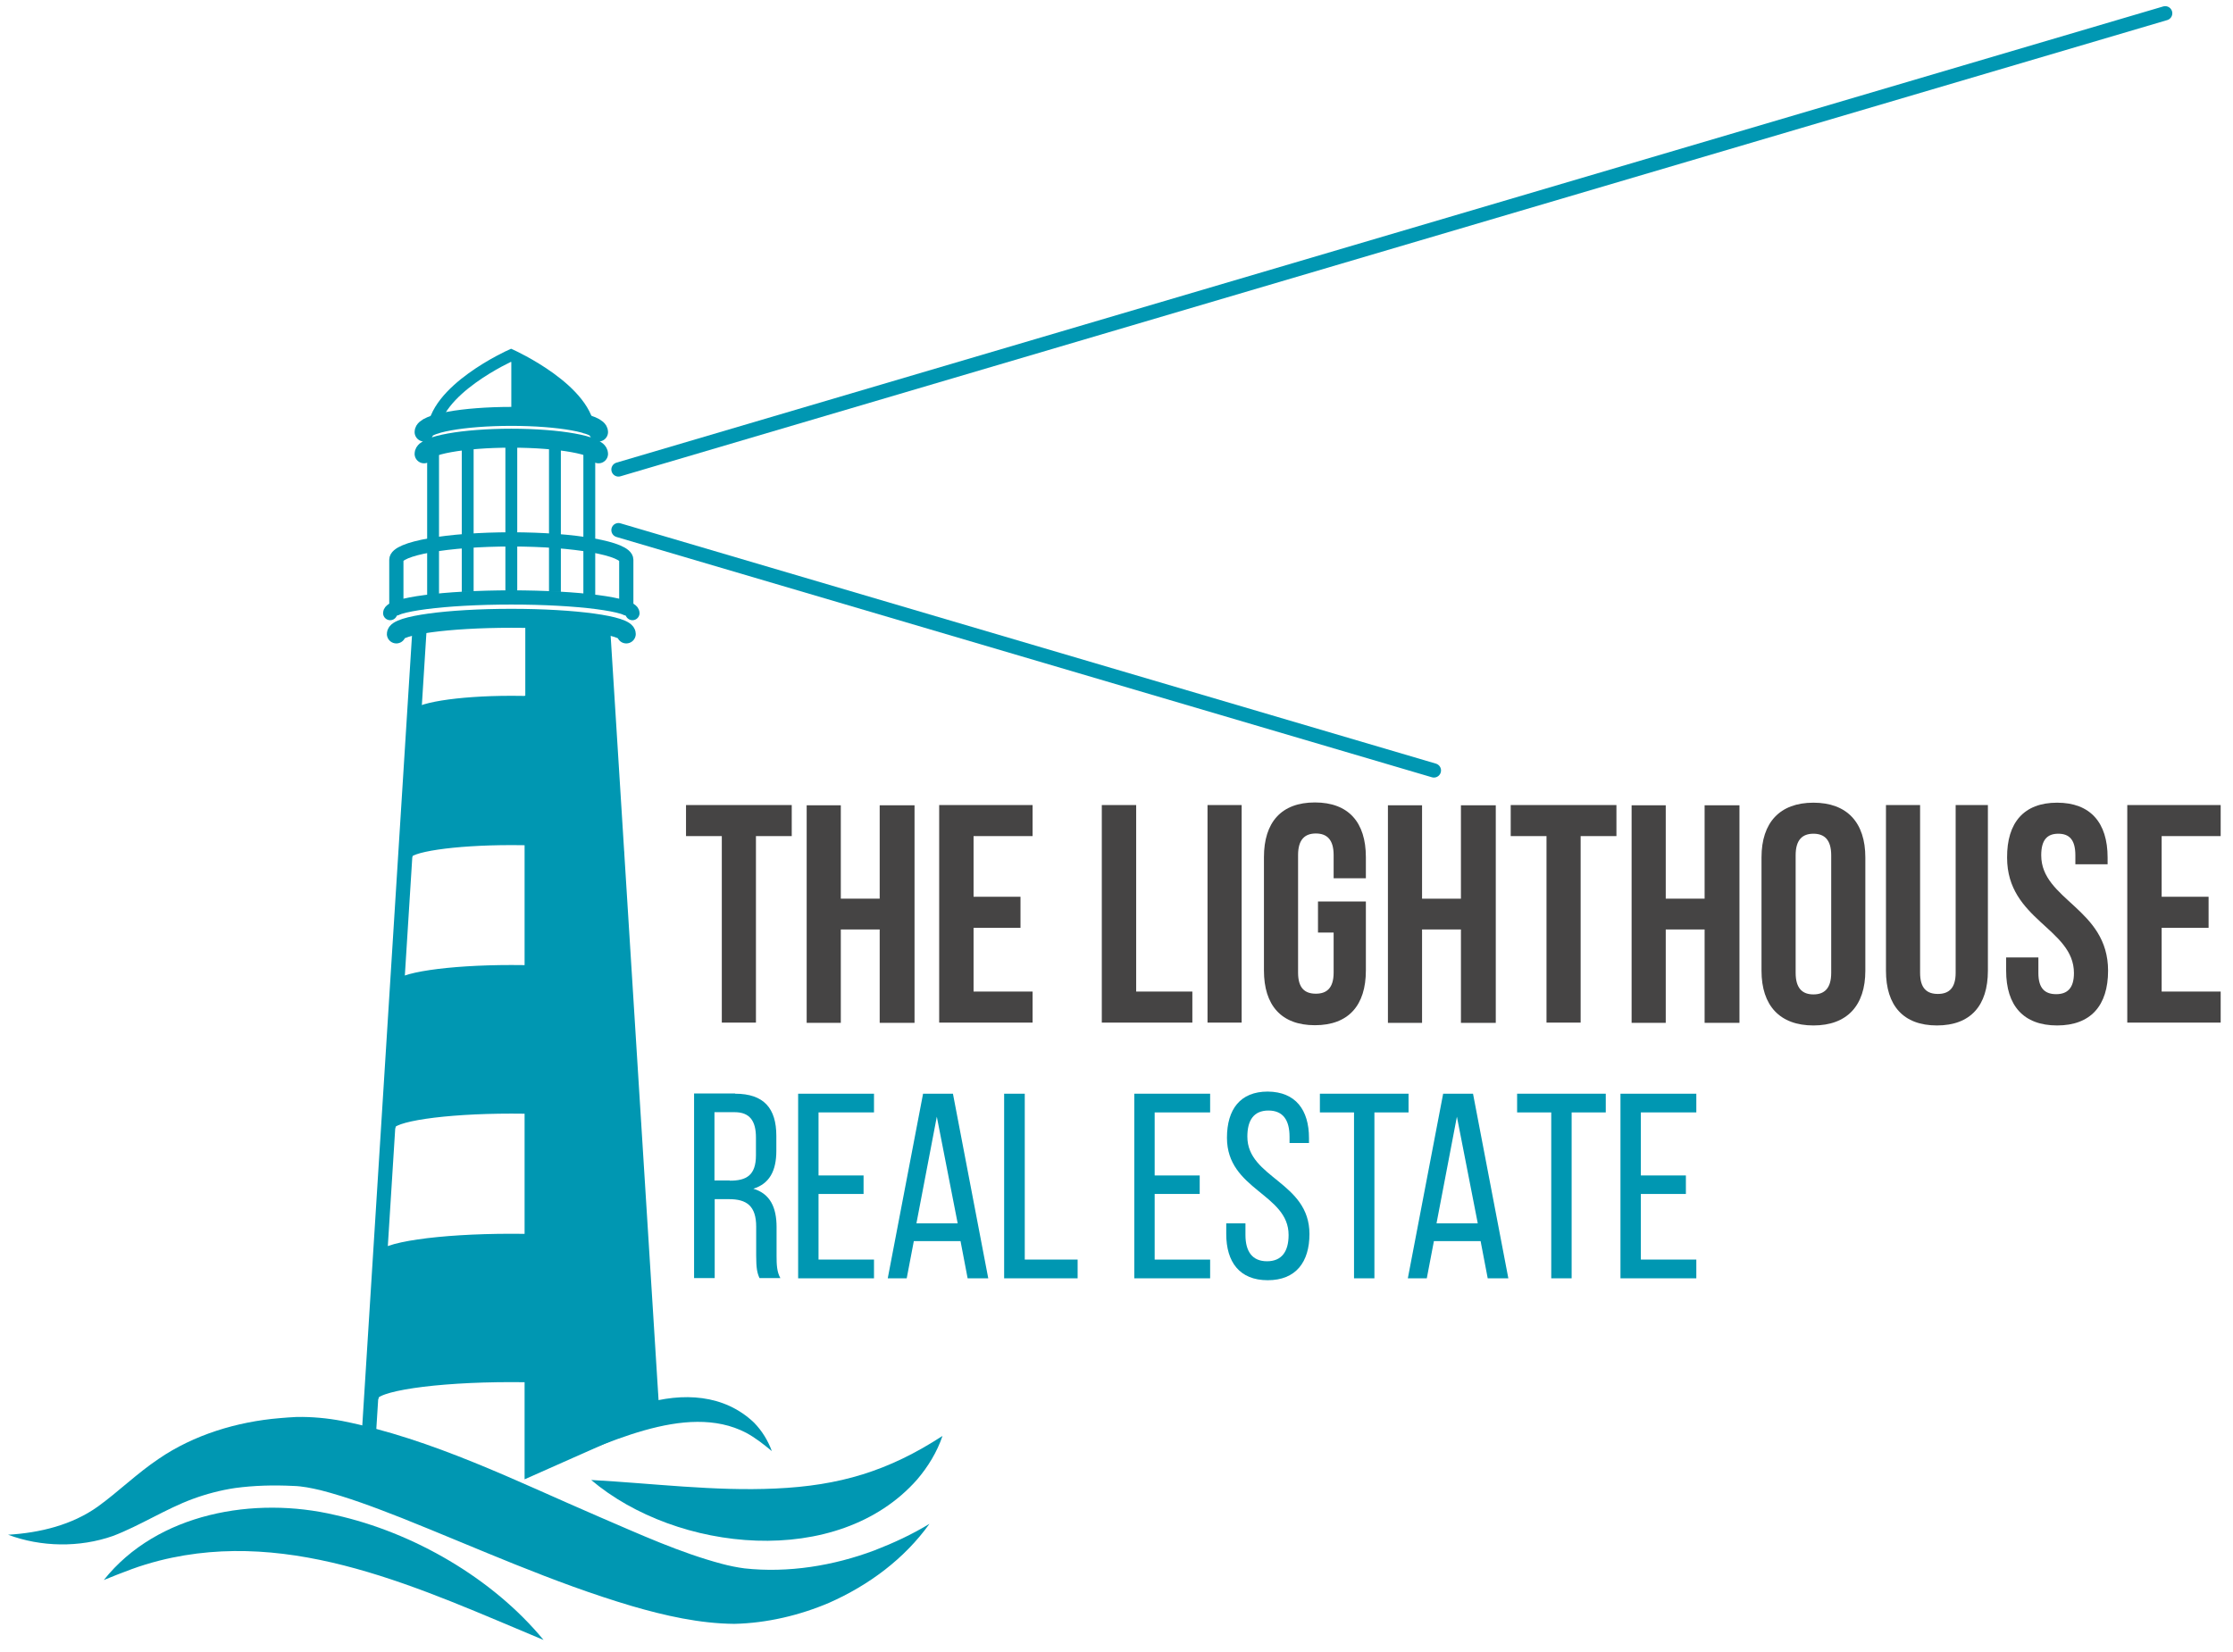 <svg xmlns="http://www.w3.org/2000/svg" xmlns:xlink="http://www.w3.org/1999/xlink" id="Capa_1" x="0px" y="0px" viewBox="0 0 942 697" style="enable-background:new 0 0 942 697;" xml:space="preserve"><style type="text/css">	.st0{clip-path:url(#SVGID_00000134971912500774839210000012154838061328233871_);fill:#0097B2;}			.st1{clip-path:url(#SVGID_00000134971912500774839210000012154838061328233871_);fill:none;stroke:#0097B2;stroke-width:5;stroke-miterlimit:10;}			.st2{clip-path:url(#SVGID_00000134971912500774839210000012154838061328233871_);fill:none;stroke:#0097B2;stroke-width:8;stroke-linecap:round;stroke-miterlimit:10;}			.st3{clip-path:url(#SVGID_00000134971912500774839210000012154838061328233871_);fill:none;stroke:#0097B2;stroke-width:6;stroke-linecap:round;stroke-miterlimit:10;}	.st4{fill:#454444;}	.st5{fill:#0097B2;}			.st6{clip-path:url(#SVGID_00000050661037683437573600000014393756499779638451_);fill:none;stroke:#0097B2;stroke-width:6;stroke-linecap:round;stroke-miterlimit:10;}	.st7{clip-path:url(#SVGID_00000050661037683437573600000014393756499779638451_);fill:#0097B2;}</style><g>	<defs>		<rect id="SVGID_1_" x="-38" y="-54" width="1056.4" height="881"></rect>	</defs>	<clipPath id="SVGID_00000009583953569886828900000015885073034234163378_">		<use xlink:href="#SVGID_1_" style="overflow:visible;"></use>	</clipPath>	<path style="clip-path:url(#SVGID_00000009583953569886828900000015885073034234163378_);fill:#0097B2;" d="M3.4,647.6   c13.4-0.8,27-4.1,37.9-11.9c8.7-6.3,16.5-14,25.6-20.1c14.9-10.2,33.1-15.7,51.1-17.2c2.2-0.2,5-0.4,7.2-0.5   c6.4-0.1,12.9,0.5,19.2,1.7c38.1,7.6,73.4,25.4,108.5,40.5c17,7.3,34,15.1,51.7,19.8c3,0.8,6.4,1.5,9.5,1.9   c18.4,2,37.5-1.1,54.8-7.6c8-3.1,15.8-6.7,23.2-11.2c-10.6,14.8-25.6,25.9-42.3,33.3c-12.4,5.3-26.3,8.6-40,8.9   c-14.6-0.1-29.5-3.5-43.2-7.5c-33.5-9.9-65.1-24.4-97.2-37.2c-11.5-4.5-22.5-8.7-34.2-11.7c-3.9-0.9-7.6-1.7-11.6-1.8   c-8.2-0.4-16.4-0.2-24.5,0.9c-6,0.9-12.1,2.5-17.8,4.6c-11.4,4.2-22.1,11.2-33.6,15.6C33.5,653.1,17.3,652.8,3.4,647.6"></path>	<path style="clip-path:url(#SVGID_00000009583953569886828900000015885073034234163378_);fill:#0097B2;" d="M249.4,624.5   c25.7,1.4,52,4.8,77.7,3.6c27-1.2,47.6-7.3,70.5-22.2c-2.3,6.8-6.1,13-10.7,18.4C353.4,662.3,285.4,655,249.4,624.5"></path>	<path style="clip-path:url(#SVGID_00000009583953569886828900000015885073034234163378_);fill:#0097B2;" d="M229.3,692   c-51.4-21.4-105.7-47.7-162-33.5c-3.9,1-7.9,2.2-11.7,3.6c-3.9,1.4-7.8,3-11.8,4.6c22.5-28.3,63.6-35.5,97.7-27.4   C174.3,646.6,207.8,665.9,229.3,692"></path>	<path style="clip-path:url(#SVGID_00000009583953569886828900000015885073034234163378_);fill:#0097B2;" d="M229.3,619.6   c19.1-22.8,63.6-43.3,88.8-19.3c3.4,3.5,5.9,7.6,7.5,12c-3.6-3-7.1-5.7-10.8-7.7C289.2,591.2,254.3,610.2,229.3,619.6"></path>			<path style="clip-path:url(#SVGID_00000009583953569886828900000015885073034234163378_);fill:none;stroke:#0097B2;stroke-width:5;stroke-miterlimit:10;" d="   M182.7,182.8c0-18.2,32.9-32.9,32.9-32.9s32.9,14.8,32.9,32.9"></path>			<path style="clip-path:url(#SVGID_00000009583953569886828900000015885073034234163378_);fill:none;stroke:#0097B2;stroke-width:8;stroke-linecap:round;stroke-miterlimit:10;" d="   M178.9,182.3c0-3.6,16.5-6.6,36.8-6.6c20.3,0,36.8,3,36.8,6.6"></path>			<path style="clip-path:url(#SVGID_00000009583953569886828900000015885073034234163378_);fill:none;stroke:#0097B2;stroke-width:8;stroke-linecap:round;stroke-miterlimit:10;" d="   M167.2,267.5c0-3.6,21.7-6.6,48.5-6.6s48.5,3,48.5,6.6"></path>			<path style="clip-path:url(#SVGID_00000009583953569886828900000015885073034234163378_);fill:none;stroke:#0097B2;stroke-width:6;stroke-linecap:round;stroke-miterlimit:10;" d="   M164.6,258.7c0-3.6,22.9-6.6,51.1-6.6s51.1,3,51.1,6.6"></path>			<path style="clip-path:url(#SVGID_00000009583953569886828900000015885073034234163378_);fill:none;stroke:#0097B2;stroke-width:6;stroke-linecap:round;stroke-miterlimit:10;" d="   M174.8,303.2c0-3.6,18.3-6.6,40.9-6.6c22.6,0,40.9,3,40.9,6.6"></path>			<path style="clip-path:url(#SVGID_00000009583953569886828900000015885073034234163378_);fill:none;stroke:#0097B2;stroke-width:6;stroke-linecap:round;stroke-miterlimit:10;" d="   M171.2,360.2c0-3.6,19.9-6.6,44.5-6.6s44.5,3,44.5,6.6"></path>			<path style="clip-path:url(#SVGID_00000009583953569886828900000015885073034234163378_);fill:none;stroke:#0097B2;stroke-width:6;stroke-linecap:round;stroke-miterlimit:10;" d="   M167.7,417.3c0-3.9,21.5-7.1,48-7.1s48,3.2,48,7.1"></path>			<path style="clip-path:url(#SVGID_00000009583953569886828900000015885073034234163378_);fill:none;stroke:#0097B2;stroke-width:6;stroke-linecap:round;stroke-miterlimit:10;" d="   M164.1,474.5c0-4.2,23.1-7.6,51.6-7.6s51.6,3.4,51.6,7.6"></path>			<path style="clip-path:url(#SVGID_00000009583953569886828900000015885073034234163378_);fill:none;stroke:#0097B2;stroke-width:6;stroke-linecap:round;stroke-miterlimit:10;" d="   M160.5,531.7c0-4.5,24.7-8.1,55.2-8.1c30.5,0,55.2,3.6,55.2,8.1"></path>			<path style="clip-path:url(#SVGID_00000009583953569886828900000015885073034234163378_);fill:none;stroke:#0097B2;stroke-width:6;stroke-linecap:round;stroke-miterlimit:10;" d="   M156.9,588.9c0-4.8,26.3-8.7,58.8-8.7s58.8,3.9,58.8,8.7"></path>			<path style="clip-path:url(#SVGID_00000009583953569886828900000015885073034234163378_);fill:none;stroke:#0097B2;stroke-width:6;stroke-linecap:round;stroke-miterlimit:10;" d="   M167.2,256.6v-20.4c0-4.8,21.7-8.6,48.5-8.6c26.8,0,48.5,3.9,48.5,8.6v20.4"></path>			<path style="clip-path:url(#SVGID_00000009583953569886828900000015885073034234163378_);fill:none;stroke:#0097B2;stroke-width:8;stroke-linecap:round;stroke-miterlimit:10;" d="   M178.9,191.5c0-3.6,16.5-6.6,36.8-6.6c20.3,0,36.8,3,36.8,6.6"></path>			<line style="clip-path:url(#SVGID_00000009583953569886828900000015885073034234163378_);fill:none;stroke:#0097B2;stroke-width:5;stroke-miterlimit:10;" x1="215.7" y1="184.9" x2="215.7" y2="249.8"></line>			<line style="clip-path:url(#SVGID_00000009583953569886828900000015885073034234163378_);fill:none;stroke:#0097B2;stroke-width:5;stroke-miterlimit:10;" x1="197.3" y1="184.9" x2="197.3" y2="249.8"></line>			<line style="clip-path:url(#SVGID_00000009583953569886828900000015885073034234163378_);fill:none;stroke:#0097B2;stroke-width:5;stroke-miterlimit:10;" x1="234.1" y1="184.9" x2="234.1" y2="249.8"></line>			<line style="clip-path:url(#SVGID_00000009583953569886828900000015885073034234163378_);fill:none;stroke:#0097B2;stroke-width:5;stroke-miterlimit:10;" x1="182.7" y1="184.9" x2="182.7" y2="253.3"></line>			<line style="clip-path:url(#SVGID_00000009583953569886828900000015885073034234163378_);fill:none;stroke:#0097B2;stroke-width:5;stroke-miterlimit:10;" x1="248.6" y1="184.9" x2="248.6" y2="253.3"></line>	<path style="clip-path:url(#SVGID_00000009583953569886828900000015885073034234163378_);fill:#0097B2;" d="M215.7,149.9v25.9h32.7   C248.4,175.7,222.3,149.9,215.7,149.9"></path>			<line style="clip-path:url(#SVGID_00000009583953569886828900000015885073034234163378_);fill:none;stroke:#0097B2;stroke-width:6;stroke-linecap:round;stroke-miterlimit:10;" x1="177.1" y1="263.5" x2="154.7" y2="619.6"></line>	<polygon style="clip-path:url(#SVGID_00000009583953569886828900000015885073034234163378_);fill:#0097B2;" points="254.3,263.5    275.2,597 224.3,619.6 224.3,296.6 224.6,296.6 224.6,260.9  "></polygon>			<polygon style="clip-path:url(#SVGID_00000009583953569886828900000015885073034234163378_);fill:none;stroke:#0097B2;stroke-width:6;stroke-linecap:round;stroke-miterlimit:10;" points="   254.3,263.5 275.2,597 224.3,619.6 224.3,296.6 224.6,296.6 224.6,260.9  "></polygon></g><g>	<path class="st4" d="M289.4,339.7H334v13.1h-15.1v78.7h-14.4v-78.7h-15.1V339.7z"></path>	<path class="st4" d="M354.7,431.6h-14.4v-91.8h14.4v39.4h16.4v-39.4h14.7v91.8h-14.7v-39.4h-16.4V431.6z"></path>	<path class="st4" d="M410.7,378.4h19.8v13.1h-19.8v26.9h24.9v13.1h-39.4v-91.8h39.4v13.1h-24.9V378.4z"></path>	<path class="st4" d="M464.9,339.7h14.4v78.7h23.7v13.1h-38.2V339.7z"></path>	<path class="st4" d="M509.4,339.7h14.4v91.8h-14.4V339.7z"></path>	<path class="st4" d="M556,380.4h20.2v29.1c0,14.7-7.3,23.1-21.5,23.1s-21.5-8.4-21.5-23.1v-47.8c0-14.7,7.3-23.1,21.5-23.1   s21.5,8.4,21.5,23.1v8.9h-13.6v-9.8c0-6.6-2.9-9.1-7.5-9.1s-7.5,2.5-7.5,9.1v49.6c0,6.6,2.9,8.9,7.5,8.9s7.5-2.4,7.5-8.9v-16.9H556   V380.4z"></path>	<path class="st4" d="M599.9,431.6h-14.4v-91.8h14.4v39.4h16.4v-39.4H631v91.8h-14.7v-39.4h-16.4V431.6z"></path>	<path class="st4" d="M637.3,339.7h44.6v13.1h-15.1v78.7h-14.4v-78.7h-15.1V339.7z"></path>	<path class="st4" d="M702.7,431.6h-14.4v-91.8h14.4v39.4h16.4v-39.4h14.7v91.8h-14.7v-39.4h-16.4V431.6z"></path>	<path class="st4" d="M743.1,361.8c0-14.7,7.7-23.1,21.9-23.1s21.9,8.4,21.9,23.1v47.8c0,14.7-7.7,23.1-21.9,23.1   s-21.9-8.4-21.9-23.1V361.8z M757.5,410.5c0,6.6,2.9,9.1,7.5,9.1s7.5-2.5,7.5-9.1v-49.6c0-6.6-2.9-9.1-7.5-9.1s-7.5,2.5-7.5,9.1   V410.5z"></path>	<path class="st4" d="M810,339.7v70.8c0,6.6,2.9,8.9,7.5,8.9s7.5-2.4,7.5-8.9v-70.8h13.6v69.9c0,14.7-7.3,23.1-21.5,23.1   c-14.2,0-21.5-8.4-21.5-23.1v-69.9H810z"></path>	<path class="st4" d="M867.8,338.7c14,0,21.3,8.4,21.3,23.1v2.9h-13.6v-3.8c0-6.6-2.6-9.1-7.2-9.1s-7.2,2.5-7.2,9.1   c0,18.9,28.2,22.4,28.2,48.7c0,14.7-7.3,23.1-21.5,23.1s-21.5-8.4-21.5-23.1v-5.6h13.6v6.6c0,6.6,2.9,8.9,7.5,8.9s7.5-2.4,7.5-8.9   c0-18.9-28.2-22.4-28.2-48.7C846.6,347.1,853.8,338.7,867.8,338.7z"></path>	<path class="st4" d="M911.9,378.4h19.8v13.1h-19.8v26.9h24.9v13.1h-39.4v-91.8h39.4v13.1h-24.9V378.4z"></path></g><g>	<path class="st5" d="M310.1,461.5c12.2,0,17.4,6.2,17.4,17.8v6.3c0,8.6-3,13.9-9.7,16c7.1,2.1,9.8,7.9,9.8,16.2V530   c0,3.4,0.1,6.7,1.6,9.3h-8.8c-1-2.2-1.4-4.2-1.4-9.5v-12.2c0-8.8-4.1-11.6-11.4-11.6h-6.1v33.3h-8.7v-77.9H310.1z M307.9,498.2   c6.9,0,11-2.2,11-10.7v-7.5c0-7-2.6-10.7-9-10.7h-8.5v28.8H307.9z"></path>	<path class="st5" d="M364.3,496v7.8h-19v27.7h23.4v7.9h-32v-77.9h32v7.9h-23.4V496H364.3z"></path>	<path class="st5" d="M385.5,523.7l-3,15.7h-8l14.9-77.9h12.6l14.9,77.9h-8.7l-3-15.7H385.5z M386.6,516.2H404l-8.8-45L386.6,516.2z   "></path>	<path class="st5" d="M423.6,539.4v-77.9h8.7v70h22.3v7.9H423.6z"></path>	<path class="st5" d="M506.1,496v7.8h-19v27.7h23.4v7.9h-32v-77.9h32v7.9h-23.4V496H506.1z"></path>	<path class="st5" d="M552.2,480.2v2.1h-8.2v-2.6c0-7-2.7-11.1-8.9-11.1c-6.2,0-8.9,4.1-8.9,11c0,17.5,26.2,19.1,26.2,41.1   c0,11.8-5.7,19.5-17.6,19.5s-17.5-7.7-17.5-19.5v-4.5h8.1v4.9c0,7,2.9,11.1,9.1,11.1c6.2,0,9.1-4.1,9.1-11.1c0-17.4-26-19-26-41   c0-12,5.6-19.5,17.2-19.5C546.6,460.7,552.2,468.4,552.2,480.2z"></path>	<path class="st5" d="M571.2,539.4v-70h-14.4v-7.9h37.4v7.9h-14.4v70H571.2z"></path>	<path class="st5" d="M604.9,523.7l-3,15.7h-8l14.9-77.9h12.6l14.9,77.9h-8.7l-3-15.7H604.9z M606,516.2h17.4l-8.8-45L606,516.2z"></path>	<path class="st5" d="M654.4,539.4v-70h-14.4v-7.9h37.4v7.9h-14.4v70H654.4z"></path>	<path class="st5" d="M711.2,496v7.8h-19v27.7h23.4v7.9h-32v-77.9h32v7.9h-23.4V496H711.2z"></path></g><g>	<defs>		<rect id="SVGID_00000136392218390547804910000014208892825160660393_" x="-38" y="-54" width="1056.4" height="881"></rect>	</defs>	<clipPath id="SVGID_00000169546373549329732980000013166709586243809413_">		<use xlink:href="#SVGID_00000136392218390547804910000014208892825160660393_" style="overflow:visible;"></use>	</clipPath>			<line style="clip-path:url(#SVGID_00000169546373549329732980000013166709586243809413_);fill:none;stroke:#0097B2;stroke-width:6;stroke-linecap:round;stroke-miterlimit:10;" x1="260.9" y1="223.7" x2="604.9" y2="325.1"></line>			<line style="clip-path:url(#SVGID_00000169546373549329732980000013166709586243809413_);fill:none;stroke:#0097B2;stroke-width:6;stroke-linecap:round;stroke-miterlimit:10;" x1="260.9" y1="198.1" x2="913.4" y2="5.6"></line>	<polygon style="clip-path:url(#SVGID_00000169546373549329732980000013166709586243809413_);fill:#0097B2;" points="171.2,356.9    174.8,299.7 197.3,296.6 231.1,297.3 224.9,353.7  "></polygon>	<polygon style="clip-path:url(#SVGID_00000169546373549329732980000013166709586243809413_);fill:#0097B2;" points="167.7,417.3    192.3,411.2 229.3,411.2 226.1,467 182,467 164.1,474.5  "></polygon>	<polygon style="clip-path:url(#SVGID_00000169546373549329732980000013166709586243809413_);fill:#0097B2;" points="160.5,531.7    188.6,523.6 229.3,523.6 227,581.6 184.4,581.6 156.9,586.9  "></polygon></g></svg>